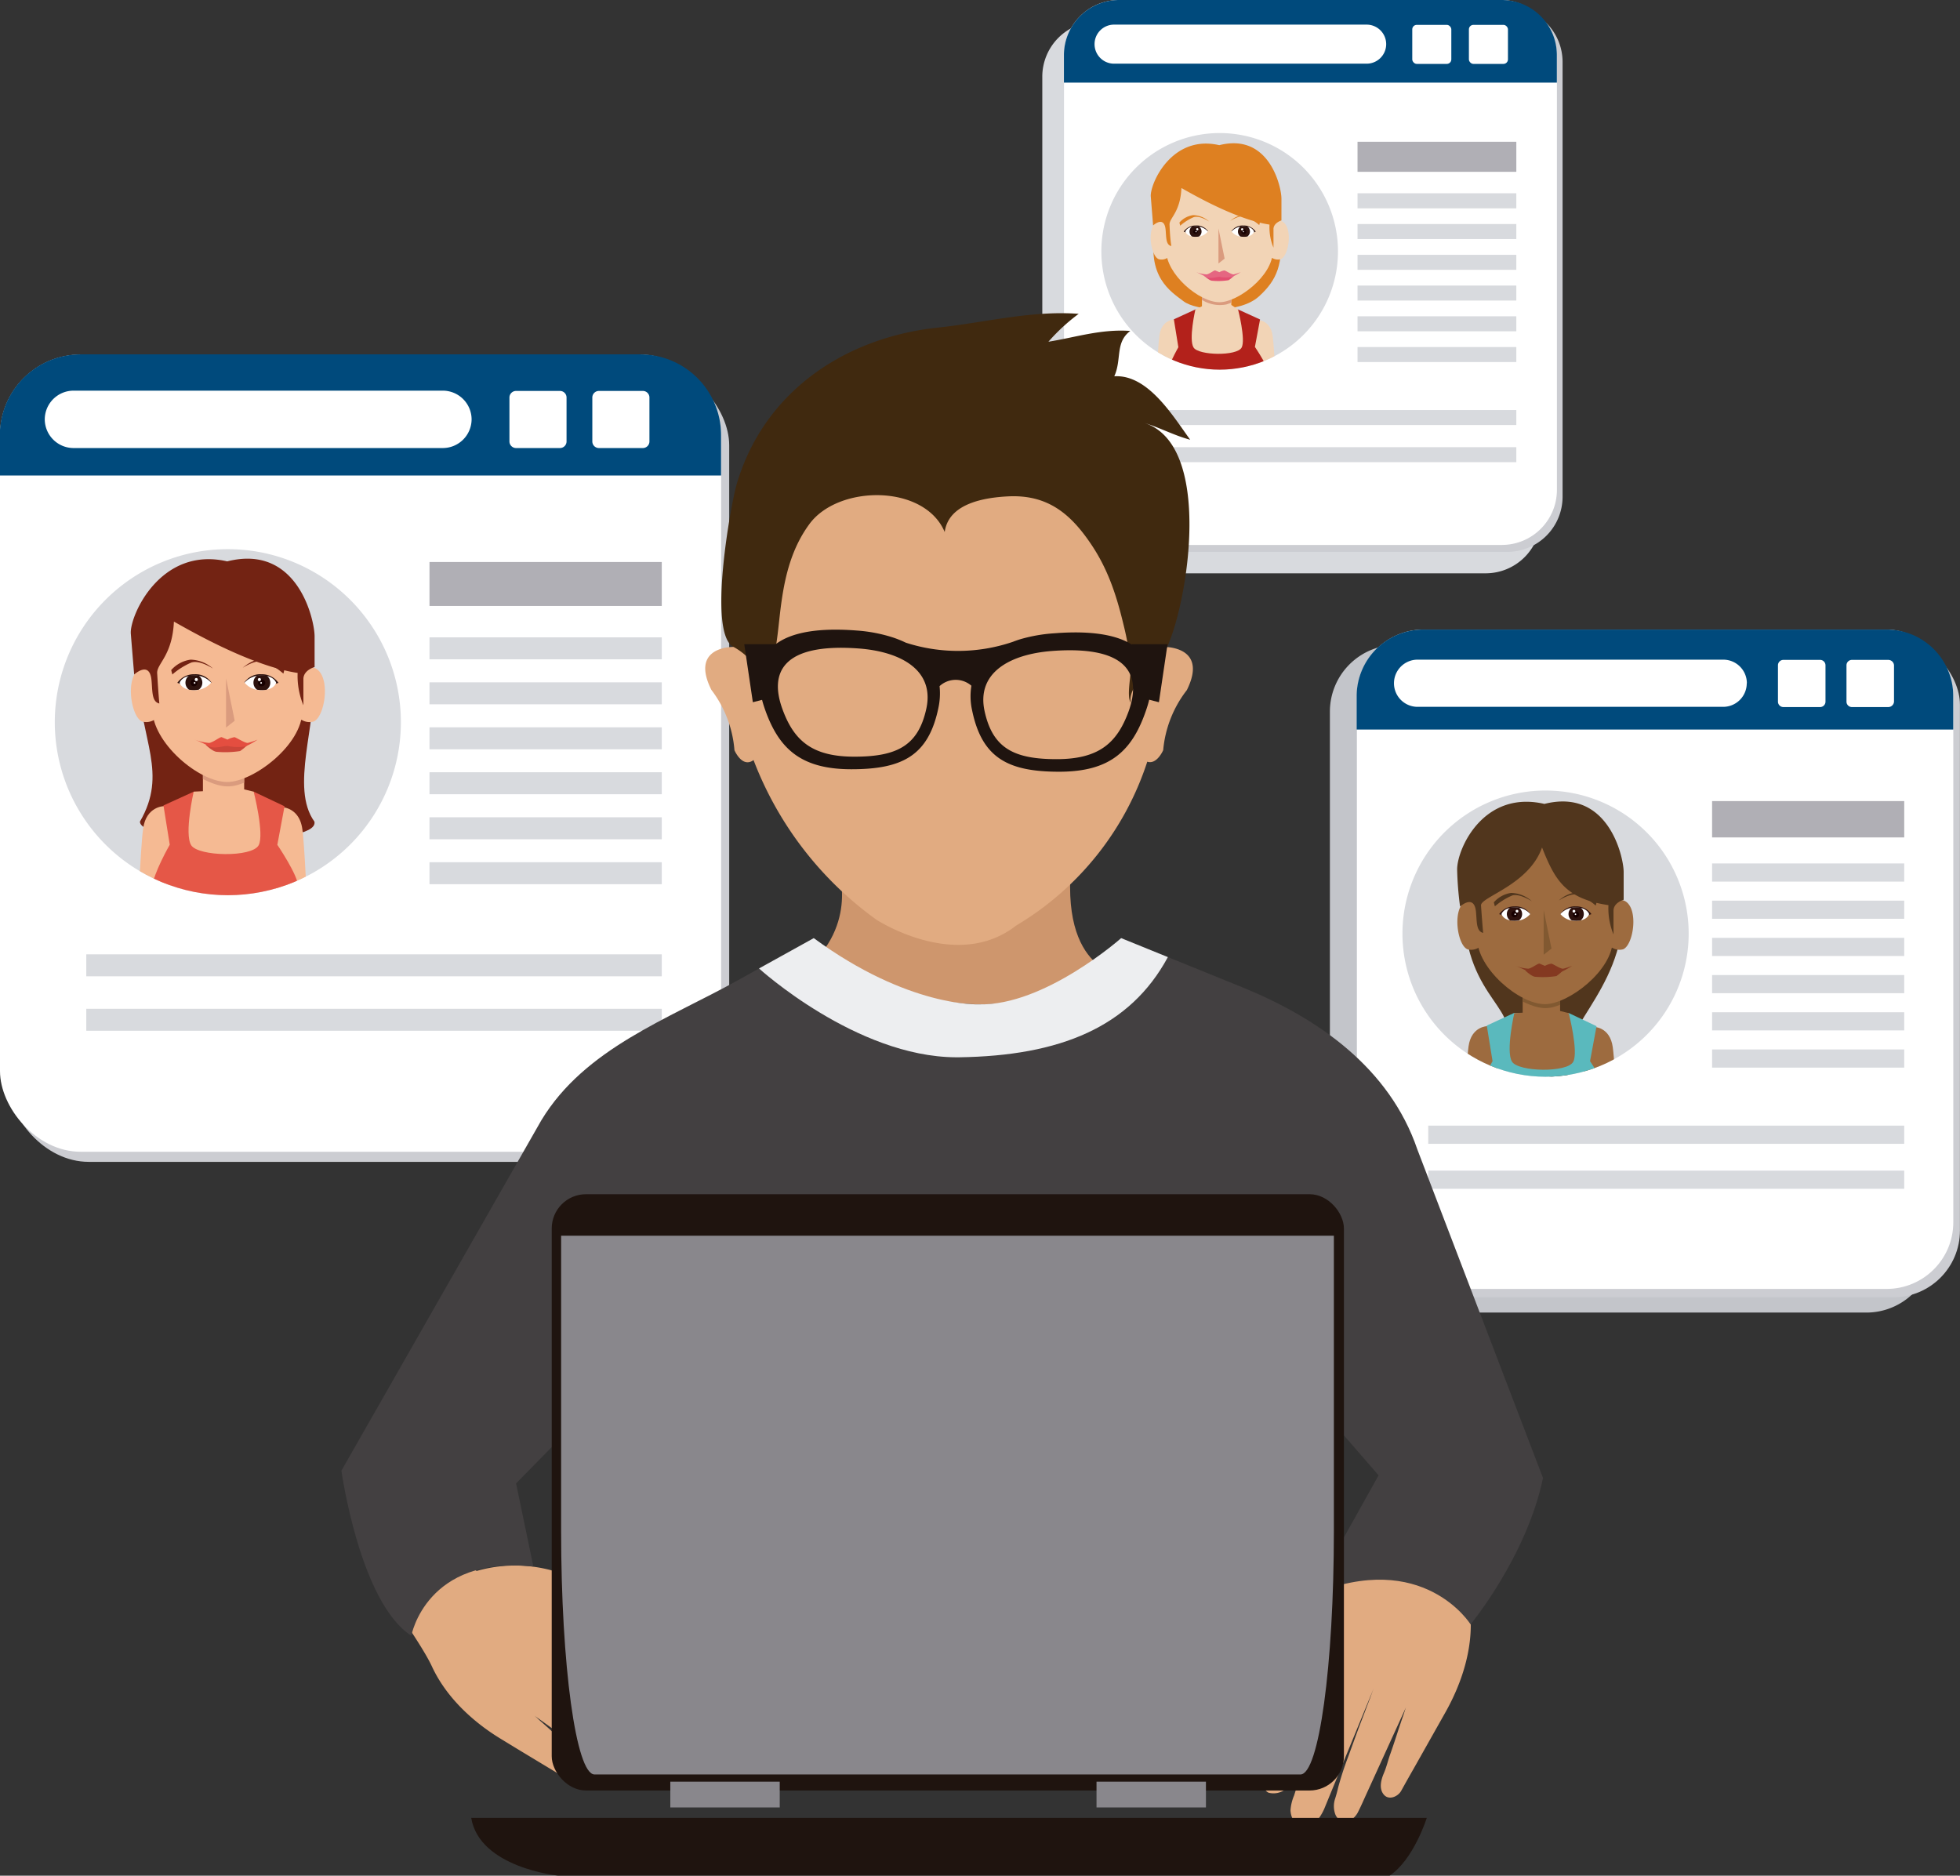 <svg xmlns="http://www.w3.org/2000/svg" xmlns:xlink="http://www.w3.org/1999/xlink" viewBox="0 0 339.8 325.2"><rect x="0" y="0" width="339.8" height="325.2" fill="#333333" stroke="none"/><defs><clipPath id="a" transform="translate(-49.24 -57.35)"><path d="M118.74,182.56a30,30,0,1,1-30-30A30,30,0,0,1,118.74,182.56Z" style="fill:#d8dade"/></clipPath><clipPath id="b" transform="translate(-49.24 -57.35)"><path d="M342,219.22a24.81,24.81,0,1,1-24.81-24.81A24.81,24.81,0,0,1,342,219.22Z" style="fill:#d8dade"/></clipPath><clipPath id="c" transform="translate(-49.24 -57.35)"><path d="M281.2,100.92a20.51,20.51,0,1,1-20.5-20.5A20.5,20.5,0,0,1,281.2,100.92Z" style="fill:#d8dade"/></clipPath></defs><g style="isolation:isolate"><rect x="1.4" y="63.22" width="125.02" height="138.22" rx="13.98" style="fill:#cccdd2;mix-blend-mode:multiply"/><rect y="61.47" width="125.02" height="138.22" rx="13.98" style="fill:#fff"/><path d="M174.25,139.79v-7a14,14,0,0,0-14-14H63.21a14,14,0,0,0-14,14v7Z" transform="translate(-49.24 -57.35)" style="fill:#004a7c"/><path d="M147.46,133.89a1.14,1.14,0,0,1-1.14,1.14h-7.61a1.15,1.15,0,0,1-1.15-1.14v-7.62a1.15,1.15,0,0,1,1.15-1.14h7.61a1.14,1.14,0,0,1,1.14,1.14Z" transform="translate(-49.24 -57.35)" style="fill:#fff"/><path d="M161.83,133.89a1.14,1.14,0,0,1-1.14,1.14h-7.62a1.14,1.14,0,0,1-1.14-1.14v-7.62a1.14,1.14,0,0,1,1.14-1.14h7.62a1.14,1.14,0,0,1,1.14,1.14Z" transform="translate(-49.24 -57.35)" style="fill:#fff"/><path d="M131,130.08a5,5,0,0,1-5,4.95H62a5,5,0,0,1-5-4.95h0a5,5,0,0,1,5-5H126a5,5,0,0,1,5,5Z" transform="translate(-49.24 -57.35)" style="fill:#fff"/><path d="M118.74,182.56a30,30,0,1,1-30-30A30,30,0,0,1,118.74,182.56Z" transform="translate(-49.24 -57.35)" style="fill:#d8dade"/><g style="clip-path:url(#a)"><path d="M103.75,199.8c1,4.43-30.25,3.94-30.25,0,4.87-8.41.16-14-.41-25.11s29.85-8.09,30.49,0S99.5,193.91,103.75,199.8Z" transform="translate(-49.24 -57.35)" style="fill:#732313"/><path d="M98.3,220.52h4.47l-.11-1.59s-.49-13.89-1-17.79S98,197.28,98,197.28l-2.24,6.54s2,12.35,2.23,15A16.19,16.19,0,0,0,98.3,220.52Z" transform="translate(-49.24 -57.35)" style="fill:#f5ba93"/><path d="M77.37,220.52c.16-.81.27-1.46.31-1.86.24-2.64,2.23-15,2.23-15l-2.24-6.54s-3.07,0-3.61,3.86-1,17.79-1,17.79l-.13,1.74Z" transform="translate(-49.24 -57.35)" style="fill:#f5ba93"/><path d="M78.19,215.11l1.2,5.41H96.33l1.8-5.41s2.83-2.1,2.81-4.05-3.62-7.24-3.62-7.24l1.25-6.68-5.35-2.53H82.82L77.58,197l1.09,6.8s-2.92,5.13-3,7.24S78.19,215.11,78.19,215.11Z" transform="translate(-49.24 -57.35)" style="fill:#e55747"/><path d="M93.22,194.61s1.89,7.4.86,9.29c-1.14,2.13-10.44,1.95-11.69,0s.43-9.29.43-9.29l1.6-.08v-7.8h7.15v7.48Z" transform="translate(-49.24 -57.35)" style="fill:#f5ba93"/><path d="M90.37,193.46a9.45,9.45,0,0,0,1.2-.42v-6.31H84.42v5.69C86.31,193.32,88.16,194.09,90.37,193.46Z" transform="translate(-49.24 -57.35)" style="fill:#da9b7e"/><path d="M103.63,182.44a2.63,2.63,0,0,1-2.11-.29s-5,.26-5-1.05v-4.4c0-3.13,5-2.82,5-2.82a1.89,1.89,0,0,1,2.66-.51C106.58,175.09,105.52,181.64,103.63,182.44Z" transform="translate(-49.24 -57.35)" style="fill:#f5ba93"/><path d="M73.86,182.44a2.66,2.66,0,0,0,2.12-.29s5,.26,5-1.05v-4.4c0-3.13-5-2.82-5-2.82a1.9,1.9,0,0,0-2.66-.51C70.91,175.09,72,181.64,73.86,182.44Z" transform="translate(-49.24 -57.35)" style="fill:#f5ba93"/><path d="M101.64,180.64c0,5.83-8.45,12.29-13,12.29-5,0-13-6.87-13-12.65V168.09c0-17.22,25.94-18.36,25.94,0Z" transform="translate(-49.24 -57.35)" style="fill:#f5ba93"/><path d="M76.49,174.06c-.09-1.64,2.63-3,2.9-8.94,2.26,1.25,13.2,7.67,21.45,8.9a13.27,13.27,0,0,0,1,5.61s0-3,0-4.55,1.94-2.08,1.94-2.08v-5.32c0-2.85-2.92-16.1-15.15-13C77,152,71.68,164.21,71.92,167.22s.58,7.08.58,7.08,2.66-2.47,3,.94c.19,1.84,0,3.78,1.36,4.08C76.72,177.68,76.61,176.15,76.49,174.06Z" transform="translate(-49.24 -57.35)" style="fill:#732313"/><polygon points="39.19 117.6 39.19 126.14 40.69 124.96 39.19 117.6" style="fill:#da9b7e"/><path d="M86.17,173.27s-2.29-1.54-3.76-1.05a12.53,12.53,0,0,0-3.29,2.07l-.2-.76a5.46,5.46,0,0,1,3.36-1.81A6.07,6.07,0,0,1,86.17,173.27Z" transform="translate(-49.24 -57.35)" style="fill:#732313"/><path d="M84.9,186.49s1.21,1.16,1.9,1.21a17,17,0,0,0,4.06-.13,9.12,9.12,0,0,0,1.29-1.06l-3.42-.16C88.2,186.32,84.9,186.49,84.9,186.49Z" transform="translate(-49.24 -57.35)" style="fill:#cb4639"/><path d="M83,185.59a9.26,9.26,0,0,0,2.49.57c.71-.09,1.91-1.09,2.19-1l1,.42a3.88,3.88,0,0,1,1.21-.42c.29.05,1.76,1,2.28,1a11.93,11.93,0,0,0,1.72-.57,13.85,13.85,0,0,1-2.08,1.17,8.31,8.31,0,0,1-3.06-.07c-.93-.06-2.3.6-3.37,0S83,185.59,83,185.59Z" transform="translate(-49.24 -57.35)" style="fill:#e44e40"/><path d="M91.32,173.13s2.3-1.55,3.76-1.06a12.81,12.81,0,0,1,3.29,2.07l.2-.76a5.42,5.42,0,0,0-3.36-1.81C93.23,171.4,91.32,173.13,91.32,173.13Z" transform="translate(-49.24 -57.35)" style="fill:#732313"/><path d="M94.51,174.56c1.67,0,1.41,1.24,1.95,1.57.15-.09,1.06-.39,1.06-.39a3.51,3.51,0,0,0-3-1.49,3.3,3.3,0,0,0-2.93,1.46,1.24,1.24,0,0,1,.48.09C92.59,175.46,92.84,174.56,94.51,174.56Z" transform="translate(-49.24 -57.35)" style="fill:#2d120e"/><path d="M97.12,175.74S96.77,177,94.64,177a3.64,3.64,0,0,1-3-1.29,3.7,3.7,0,0,1,3-1.23C96.77,174.48,97.12,175.74,97.12,175.74Z" transform="translate(-49.24 -57.35)" style="fill:#fff"/><path d="M93.18,175.71a1.49,1.49,0,0,0,.62,1.22,5.07,5.07,0,0,0,1.68,0,1.51,1.51,0,0,0,0-2.44,5.07,5.07,0,0,0-1.68,0A1.48,1.48,0,0,0,93.18,175.71Z" transform="translate(-49.24 -57.35)" style="fill:#2d120e"/><path d="M95.23,175.74a.59.59,0,0,1-.59.59.6.6,0,1,1,0-1.19A.59.59,0,0,1,95.23,175.74Z" transform="translate(-49.24 -57.35)" style="fill:#170000"/><path d="M94.48,175.17a.27.27,0,0,1-.27.27.27.27,0,0,1,0-.54A.27.27,0,0,1,94.48,175.17Z" transform="translate(-49.24 -57.35)" style="fill:#fff"/><path d="M94.65,175.75a.14.14,0,0,1-.14.14.14.14,0,0,1-.14-.14.15.15,0,0,1,.14-.14A.14.14,0,0,1,94.65,175.75Z" transform="translate(-49.24 -57.35)" style="fill:#fff"/><path d="M83,174.56c-1.68,0-1.42,1.24-1.95,1.57-.15-.09-1.07-.39-1.07-.39a3.51,3.51,0,0,1,3-1.49,3.3,3.3,0,0,1,2.93,1.46,1.21,1.21,0,0,0-.48.09C84.9,175.46,84.66,174.56,83,174.56Z" transform="translate(-49.24 -57.35)" style="fill:#2d120e"/><path d="M80.38,175.74s.34,1.26,2.47,1.26a3.67,3.67,0,0,0,3-1.29,3.73,3.73,0,0,0-3-1.23C80.72,174.48,80.38,175.74,80.38,175.74Z" transform="translate(-49.24 -57.35)" style="fill:#fff"/><path d="M84.32,175.71a1.5,1.5,0,0,1-.63,1.22,5.71,5.71,0,0,1-.84.07,5.83,5.83,0,0,1-.84-.07,1.51,1.51,0,0,1,0-2.44,5.83,5.83,0,0,1,.84-.07,5.71,5.71,0,0,1,.84.07A1.49,1.49,0,0,1,84.32,175.71Z" transform="translate(-49.24 -57.35)" style="fill:#2d120e"/><path d="M82.26,175.74a.6.6,0,1,0,.59-.6A.59.59,0,0,0,82.26,175.74Z" transform="translate(-49.24 -57.35)" style="fill:#170000"/><path d="M83,175.17a.27.27,0,1,0,.27-.27A.27.27,0,0,0,83,175.17Z" transform="translate(-49.24 -57.35)" style="fill:#fff"/><path d="M82.84,175.75a.14.14,0,0,0,.28,0,.14.14,0,1,0-.28,0Z" transform="translate(-49.24 -57.35)" style="fill:#fff"/></g><rect x="74.46" y="97.44" width="40.27" height="7.62" style="fill:#b0afb5"/><rect x="74.46" y="110.5" width="40.27" height="3.81" style="fill:#d8dade"/><rect x="74.46" y="118.3" width="40.27" height="3.81" style="fill:#d8dade"/><rect x="74.46" y="126.1" width="40.27" height="3.81" style="fill:#d8dade"/><rect x="74.46" y="133.89" width="40.27" height="3.81" style="fill:#d8dade"/><rect x="74.46" y="141.7" width="40.27" height="3.81" style="fill:#d8dade"/><rect x="74.46" y="149.49" width="40.27" height="3.81" style="fill:#d8dade"/><rect x="14.96" y="165.46" width="99.77" height="3.81" style="fill:#d8dade"/><rect x="14.96" y="174.9" width="99.77" height="3.81" style="fill:#d8dade"/><path d="M381.27,174.32a11.56,11.56,0,0,0-9.62-5.16H291.37a11.57,11.57,0,0,0-11.57,11.56v91.2a14.09,14.09,0,0,0,12.72,13H372.8a11.56,11.56,0,0,0,11.57-11.56v-91.2A11.51,11.51,0,0,0,381.27,174.32Z" transform="translate(-49.24 -57.35)" style="fill:#c3c5ca;mix-blend-mode:multiply"/><rect x="236.39" y="110.6" width="103.4" height="114.32" rx="11.56" style="fill:#cccdd2;mix-blend-mode:multiply"/><rect x="235.24" y="109.15" width="103.4" height="114.32" rx="11.56" style="fill:#fff"/><path d="M387.87,183.84v-5.78a11.55,11.55,0,0,0-11.56-11.56H296a11.56,11.56,0,0,0-11.56,11.56v5.78Z" transform="translate(-49.24 -57.35)" style="fill:#004a7c"/><path d="M365.72,179a.94.94,0,0,1-1,.94h-6.3a.94.94,0,0,1-.94-.94v-6.3a.94.94,0,0,1,.94-.94h6.3a.94.94,0,0,1,1,.94Z" transform="translate(-49.24 -57.35)" style="fill:#fff"/><path d="M377.6,179a1,1,0,0,1-1,.94h-6.3a.94.94,0,0,1-.94-.94v-6.3a.94.94,0,0,1,.94-.94h6.3a1,1,0,0,1,1,.94Z" transform="translate(-49.24 -57.35)" style="fill:#fff"/><path d="M352.07,175.81A4.09,4.09,0,0,1,348,179.9H295a4.09,4.09,0,0,1-4.09-4.09h0a4.09,4.09,0,0,1,4.09-4.09h53a4.09,4.09,0,0,1,4.09,4.09Z" transform="translate(-49.24 -57.35)" style="fill:#fff"/><path d="M342,219.22a24.81,24.81,0,1,1-24.81-24.81A24.81,24.81,0,0,1,342,219.22Z" transform="translate(-49.24 -57.35)" style="fill:#d8dade"/><g style="clip-path:url(#b)"><path d="M322,242.09c.85,4-12.41,1.15-12.41-2.43,4.43-7.63-6.28-8.21-6.6-24.77-.2-10.06,27.57-7.36,27.65,0C330.76,229.56,318.09,236.75,322,242.09Z" transform="translate(-49.24 -57.35)" style="fill:#51361d"/><path d="M325.81,256.48h4.07l-.11-1.44s-.44-12.6-.93-16.14-3.27-3.51-3.27-3.51l-2,5.94s1.8,11.2,2,13.6C325.59,255.27,325.68,255.81,325.81,256.48Z" transform="translate(-49.24 -57.35)" style="fill:#9d6b3f"/><path d="M306.83,256.48c.14-.73.25-1.32.28-1.69.22-2.4,2-13.6,2-13.6l-2-5.93s-2.79,0-3.27,3.5-.93,16.14-.93,16.14l-.12,1.58Z" transform="translate(-49.24 -57.35)" style="fill:#9d6b3f"/><path d="M307.57,251.57l1.09,4.91H324l1.63-4.91s2.57-1.9,2.55-3.67-3.28-6.57-3.28-6.57l1.13-6.06-4.85-2.3h-9.44L307,235.16l1,6.17s-2.64,4.65-2.68,6.57S307.57,251.57,307.57,251.57Z" transform="translate(-49.24 -57.35)" style="fill:#5ab9bd"/><path d="M321.21,233s1.71,6.71.78,8.43c-1,1.93-9.48,1.77-10.61,0s.39-8.43.39-8.43l1.45-.07v-7.07h6.49v6.77Z" transform="translate(-49.24 -57.35)" style="fill:#9d6b3f"/><path d="M318.62,231.93c.38-.11.74-.24,1.09-.38v-5.72h-6.49V231C314.94,231.79,316.62,232.49,318.62,231.93Z" transform="translate(-49.24 -57.35)" style="fill:#815931"/><path d="M330.65,221.93a2.4,2.4,0,0,1-1.92-.27s-4.57.24-4.57-.95v-4c0-2.84,4.57-2.56,4.57-2.56a1.73,1.73,0,0,1,2.42-.46C333.33,215.26,332.37,221.21,330.65,221.93Z" transform="translate(-49.24 -57.35)" style="fill:#9d6b3f"/><path d="M303.64,221.93a2.43,2.43,0,0,0,1.93-.27s4.56.24,4.56-.95v-4c0-2.84-4.56-2.56-4.56-2.56a1.73,1.73,0,0,0-2.42-.46C301,215.26,301.93,221.21,303.64,221.93Z" transform="translate(-49.24 -57.35)" style="fill:#9d6b3f"/><path d="M328.84,220.29c0,5.3-7.66,11.16-11.76,11.16-4.52,0-11.77-6.24-11.77-11.49V208.91c0-15.63,23.53-16.66,23.53,0Z" transform="translate(-49.24 -57.35)" style="fill:#9d6b3f"/><path d="M306,214.33c-.08-1.49,8.3-3.54,10.58-10.05,2.22,5.6,4,8.89,11.51,10a11.94,11.94,0,0,0,.88,5.08s0-2.72,0-4.12,1.76-1.89,1.76-1.89v-4.82c0-2.59-2.65-14.61-13.74-11.8-10.57-2.44-15.14,7.76-15.13,11.38a57.58,57.58,0,0,0,.51,6.42s2.42-2.24,2.75.85c.18,1.67,0,3.43,1.25,3.71C306.24,217.6,306.13,216.22,306,214.33Z" transform="translate(-49.24 -57.35)" style="fill:#51361d"/><polygon points="267.62 157.78 267.62 165.53 268.98 164.46 267.62 157.78" style="fill:#815931"/><path d="M314.81,213.61s-2.08-1.4-3.41-1a11.5,11.5,0,0,0-3,1.88l-.18-.69a4.92,4.92,0,0,1,3-1.64A5.55,5.55,0,0,1,314.81,213.61Z" transform="translate(-49.24 -57.35)" style="fill:#51361d"/><path d="M313.66,225.6s1.1,1.06,1.72,1.1a15.43,15.43,0,0,0,3.69-.12,7.31,7.31,0,0,0,1.17-1l-3.11-.15C316.66,225.45,313.66,225.6,313.66,225.6Z" transform="translate(-49.24 -57.35)" style="fill:#843921"/><path d="M311.92,224.79a8.17,8.17,0,0,0,2.26.51c.64-.07,1.73-1,2-.87l.9.38a3.37,3.37,0,0,1,1.1-.38c.26,0,1.6.93,2.07.87a10.79,10.79,0,0,0,1.56-.51,12.29,12.29,0,0,1-1.89,1.05,7.2,7.2,0,0,1-2.77-.06c-.85-.05-2.09.55-3.06,0S311.92,224.79,311.92,224.79Z" transform="translate(-49.24 -57.35)" style="fill:#843921"/><path d="M319.48,213.48s2.09-1.4,3.41-1a11.44,11.44,0,0,1,3,1.88l.18-.69a5,5,0,0,0-3-1.65A5.6,5.6,0,0,0,319.48,213.48Z" transform="translate(-49.24 -57.35)" style="fill:#51361d"/><path d="M322.38,214.77c1.51,0,1.28,1.13,1.76,1.44a10.37,10.37,0,0,1,1-.37,3.19,3.19,0,0,0-2.73-1.34,3,3,0,0,0-2.66,1.32,1.1,1.1,0,0,1,.43.08C320.64,215.6,320.86,214.77,322.38,214.77Z" transform="translate(-49.24 -57.35)" style="fill:#2d120e"/><path d="M324.74,215.84s-.31,1.15-2.24,1.15a3.31,3.31,0,0,1-2.74-1.17,3.36,3.36,0,0,1,2.74-1.12C324.43,214.7,324.74,215.84,324.74,215.84Z" transform="translate(-49.24 -57.35)" style="fill:#fff"/><path d="M321.17,215.82a1.35,1.35,0,0,0,.57,1.11,6,6,0,0,0,.76.06,6.32,6.32,0,0,0,.76-.06,1.37,1.37,0,0,0,.56-1.11,1.34,1.34,0,0,0-.56-1.1,4.77,4.77,0,0,0-.76-.06,4.59,4.59,0,0,0-.76.06A1.32,1.32,0,0,0,321.17,215.82Z" transform="translate(-49.24 -57.35)" style="fill:#2d120e"/><path d="M323,215.84a.54.54,0,1,1-1.07,0,.54.54,0,0,1,1.07,0Z" transform="translate(-49.24 -57.35)" style="fill:#170000"/><path d="M322.35,215.33a.24.24,0,0,1-.24.24.23.23,0,0,1-.24-.24.24.24,0,0,1,.24-.24A.24.24,0,0,1,322.35,215.33Z" transform="translate(-49.24 -57.35)" style="fill:#fff"/><path d="M322.51,215.86a.13.13,0,1,1-.13-.13A.13.13,0,0,1,322.51,215.86Z" transform="translate(-49.24 -57.35)" style="fill:#fff"/><path d="M311.92,214.77c-1.51,0-1.28,1.13-1.77,1.44a9.37,9.37,0,0,0-1-.37,3.19,3.19,0,0,1,2.73-1.34,3,3,0,0,1,2.66,1.32,1.1,1.1,0,0,0-.43.08C313.66,215.6,313.44,214.77,311.92,214.77Z" transform="translate(-49.24 -57.35)" style="fill:#2d120e"/><path d="M309.55,215.84s.32,1.15,2.25,1.15a3.28,3.28,0,0,0,2.73-1.17,3.33,3.33,0,0,0-2.73-1.12C309.87,214.7,309.55,215.84,309.55,215.84Z" transform="translate(-49.24 -57.35)" style="fill:#fff"/><path d="M313.13,215.82a1.38,1.38,0,0,1-.57,1.11,4.84,4.84,0,0,1-1.52,0,1.37,1.37,0,0,1-.56-1.11,1.34,1.34,0,0,1,.56-1.1,4.84,4.84,0,0,1,1.52,0A1.34,1.34,0,0,1,313.13,215.82Z" transform="translate(-49.24 -57.35)" style="fill:#2d120e"/><path d="M311.26,215.84a.54.54,0,1,0,1.08,0,.54.54,0,0,0-1.08,0Z" transform="translate(-49.24 -57.35)" style="fill:#170000"/><path d="M312,215.33a.24.24,0,0,0,.48,0,.24.24,0,1,0-.48,0Z" transform="translate(-49.24 -57.35)" style="fill:#fff"/><path d="M311.79,215.86a.13.13,0,0,0,.13.13.13.13,0,0,0,0-.26A.13.13,0,0,0,311.79,215.86Z" transform="translate(-49.24 -57.35)" style="fill:#fff"/></g><rect x="296.82" y="138.89" width="33.31" height="6.3" style="fill:#b0afb5"/><rect x="296.82" y="149.7" width="33.31" height="3.15" style="fill:#d8dade"/><polygon points="330.13 159.3 320.52 159.3 296.82 159.3 296.82 156.15 330.13 156.15 330.13 159.3" style="fill:#d8dade"/><rect x="296.82" y="162.6" width="33.31" height="3.15" style="fill:#d8dade"/><rect x="296.82" y="169.05" width="33.31" height="3.15" style="fill:#d8dade"/><rect x="296.82" y="175.5" width="33.31" height="3.15" style="fill:#d8dade"/><rect x="296.82" y="181.95" width="33.31" height="3.15" style="fill:#d8dade"/><rect x="247.61" y="195.16" width="82.52" height="3.15" style="fill:#d8dade"/><rect x="247.61" y="202.96" width="82.52" height="3.15" style="fill:#d8dade"/><path d="M313.79,65.37a9.54,9.54,0,0,0-8-4.27H239.49a9.55,9.55,0,0,0-9.55,9.56V146a11.62,11.62,0,0,0,10.51,10.75H306.8a9.55,9.55,0,0,0,9.55-9.55V71.86A9.46,9.46,0,0,0,313.79,65.37Z" transform="translate(-49.24 -57.35)" style="fill:#d8dade;mix-blend-mode:multiply"/><path d="M195,1.2h66.35a9.55,9.55,0,0,1,9.55,9.55V86.12a9.56,9.56,0,0,1-9.56,9.56H195a9.55,9.55,0,0,1-9.55-9.55V10.75A9.56,9.56,0,0,1,195,1.2Z" style="fill:#cccdd2;mix-blend-mode:multiply"/><rect x="184.46" width="85.46" height="94.48" rx="9.55" style="fill:#fff"/><path d="M319.15,71.68V66.9a9.56,9.56,0,0,0-9.55-9.55H243.25a9.56,9.56,0,0,0-9.56,9.55v4.78Z" transform="translate(-49.24 -57.35)" style="fill:#004a7c"/><rect x="244.84" y="4.31" width="6.77" height="6.77" rx="0.78" style="fill:#fff"/><rect x="254.66" y="4.31" width="6.77" height="6.77" rx="0.78" style="fill:#fff"/><path d="M289.56,65a3.39,3.39,0,0,1-3.39,3.39H242.38A3.38,3.38,0,0,1,239,65h0a3.38,3.38,0,0,1,3.38-3.38h43.79A3.39,3.39,0,0,1,289.56,65Z" transform="translate(-49.24 -57.35)" style="fill:#fff"/><path d="M281.2,100.92a20.51,20.51,0,1,1-20.5-20.5A20.5,20.5,0,0,1,281.2,100.92Z" transform="translate(-49.24 -57.35)" style="fill:#d8dade"/><g style="clip-path:url(#c)"><path d="M267.49,108.75c-3.35,3-10.84,2.53-13.08.82s-6.47-4.23-4.85-12.51,21.25-6.09,21.7,0S270.69,105.84,267.49,108.75Z" transform="translate(-49.24 -57.35)" style="fill:#de8021"/><path d="M267.5,129.38h3.19l-.09-1.12s-.34-9.89-.72-12.67-2.57-2.75-2.57-2.75l-1.59,4.66s1.41,8.79,1.58,10.67C267.33,128.44,267.4,128.86,267.5,129.38Z" transform="translate(-49.24 -57.35)" style="fill:#f2d4b6"/><path d="M252.6,129.38c.12-.57.2-1,.23-1.32.17-1.88,1.58-10.67,1.58-10.67l-1.59-4.65s-2.19,0-2.57,2.75-.73,12.66-.73,12.66l-.09,1.23Z" transform="translate(-49.24 -57.35)" style="fill:#f2d4b6"/><path d="M253.19,125.54l.85,3.84H266.1l1.28-3.84s2-1.5,2-2.89-2.58-5.15-2.58-5.15l.89-4.76L263.88,111h-7.4l-3.73,1.71.78,4.84s-2.08,3.65-2.11,5.15S253.19,125.54,253.19,125.54Z" transform="translate(-49.24 -57.35)" style="fill:#b3211b"/><path d="M263.88,111s1.35,5.26.62,6.61c-.82,1.51-7.44,1.38-8.33,0s.31-6.61.31-6.61l1.14-.55v-5.06h5.09v4.83Z" transform="translate(-49.24 -57.35)" style="fill:#f2d4b6"/><path d="M261.86,110.13c.29-.09.58-.19.85-.3v-4.49h-5.09v4A5.85,5.85,0,0,0,261.86,110.13Z" transform="translate(-49.24 -57.35)" style="fill:#da9b7e"/><path d="M271.3,102.28a1.9,1.9,0,0,1-1.51-.21s-3.59.19-3.59-.75V98.19c0-2.23,3.59-2,3.59-2a1.34,1.34,0,0,1,1.89-.36C273.4,97.05,272.64,101.72,271.3,102.28Z" transform="translate(-49.24 -57.35)" style="fill:#f2d4b6"/><path d="M250.11,102.28a1.87,1.87,0,0,0,1.5-.21s3.59.19,3.59-.75V98.19c0-2.23-3.59-2-3.59-2a1.34,1.34,0,0,0-1.89-.36C248,97.05,248.76,101.72,250.11,102.28Z" transform="translate(-49.24 -57.35)" style="fill:#f2d4b6"/><path d="M269.88,101c0,4.15-6,8.75-9.23,8.75-3.55,0-9.24-4.89-9.24-9V92.07c0-12.27,18.47-13.07,18.47,0Z" transform="translate(-49.24 -57.35)" style="fill:#f2d4b6"/><path d="M252,96.32c-.07-1.17,1.87-2.11,2.06-6.37,1.61.89,9.39,5.46,15.27,6.34a9.25,9.25,0,0,0,.69,4s0-2.13,0-3.22,1.38-1.5,1.38-1.5V91.78c0-2-2.08-11.46-10.78-9.26-8.29-1.92-12.05,6.78-11.87,8.92l.4,5s1.9-1.77,2.16.66c.14,1.31,0,2.69,1,2.91C252.14,98.89,252.06,97.81,252,96.32Z" transform="translate(-49.24 -57.35)" style="fill:#de8021"/><polygon points="211.24 39.6 211.24 45.68 212.31 44.84 211.24 39.6" style="fill:#da9b7e"/><path d="M258.87,95.76s-1.63-1.1-2.68-.76a9.06,9.06,0,0,0-2.34,1.48l-.14-.54a3.85,3.85,0,0,1,2.39-1.29A4.34,4.34,0,0,1,258.87,95.76Z" transform="translate(-49.24 -57.35)" style="fill:#de8021"/><path d="M258,105.16s.87.83,1.36.86a11.27,11.27,0,0,0,2.88-.09,5.9,5.9,0,0,0,.92-.75l-2.44-.12C260.31,105,258,105.16,258,105.16Z" transform="translate(-49.24 -57.35)" style="fill:#e24e70"/><path d="M256.6,104.52a6.2,6.2,0,0,0,1.77.4c.51,0,1.36-.77,1.56-.68l.71.3a2.63,2.63,0,0,1,.86-.3c.2,0,1.25.73,1.62.68a8,8,0,0,0,1.23-.4,9.78,9.78,0,0,1-1.49.83,5.73,5.73,0,0,1-2.17,0c-.67,0-1.64.43-2.4,0S256.6,104.52,256.6,104.52Z" transform="translate(-49.24 -57.35)" style="fill:#e56681"/><path d="M262.53,95.65s1.64-1.1,2.68-.75a9.14,9.14,0,0,1,2.34,1.47l.14-.54a3.89,3.89,0,0,0-2.38-1.29A4.41,4.41,0,0,0,262.53,95.65Z" transform="translate(-49.24 -57.35)" style="fill:#de8021"/><path d="M264.8,96.67c1.19,0,1,.88,1.39,1.12.1-.06.76-.28.76-.28a2.51,2.51,0,0,0-2.15-1.06,2.33,2.33,0,0,0-2.08,1,.94.94,0,0,1,.34.06C263.44,97.31,263.61,96.67,264.8,96.67Z" transform="translate(-49.24 -57.35)" style="fill:#2d120e"/><path d="M266.66,97.51s-.25.9-1.76.9a2.6,2.6,0,0,1-2.15-.92,2.64,2.64,0,0,1,2.15-.88C266.41,96.61,266.66,97.51,266.66,97.51Z" transform="translate(-49.24 -57.35)" style="fill:#fff"/><path d="M263.86,97.49a1.06,1.06,0,0,0,.44.87,3.57,3.57,0,0,0,1.19,0,1.07,1.07,0,0,0,0-1.74,3.81,3.81,0,0,0-.59,0,3.86,3.86,0,0,0-.6,0A1.06,1.06,0,0,0,263.86,97.49Z" transform="translate(-49.24 -57.35)" style="fill:#2d120e"/><path d="M265.32,97.51a.43.43,0,1,1-.42-.42A.42.42,0,0,1,265.32,97.51Z" transform="translate(-49.24 -57.35)" style="fill:#170000"/><path d="M264.78,97.1a.19.19,0,0,1-.19.2.2.2,0,0,1-.19-.2.19.19,0,0,1,.19-.18A.18.18,0,0,1,264.78,97.1Z" transform="translate(-49.24 -57.35)" style="fill:#fff"/><path d="M264.91,97.52a.1.1,0,0,1-.11.1.1.1,0,0,1,0-.2A.1.1,0,0,1,264.91,97.52Z" transform="translate(-49.24 -57.35)" style="fill:#fff"/><path d="M256.6,96.67c-1.19,0-1,.88-1.39,1.12-.1-.06-.76-.28-.76-.28a2.51,2.51,0,0,1,2.15-1.06,2.33,2.33,0,0,1,2.08,1,.94.94,0,0,0-.34.06C258,97.31,257.79,96.67,256.6,96.67Z" transform="translate(-49.24 -57.35)" style="fill:#2d120e"/><path d="M254.74,97.51s.25.9,1.77.9a2.59,2.59,0,0,0,2.14-.92,2.63,2.63,0,0,0-2.14-.88C255,96.61,254.74,97.51,254.74,97.51Z" transform="translate(-49.24 -57.35)" style="fill:#fff"/><path d="M257.55,97.49a1.07,1.07,0,0,1-.45.87,3.57,3.57,0,0,1-1.19,0,1.07,1.07,0,0,1,0-1.74,3.86,3.86,0,0,1,.6,0,3.81,3.81,0,0,1,.59,0A1.07,1.07,0,0,1,257.55,97.49Z" transform="translate(-49.24 -57.35)" style="fill:#2d120e"/><path d="M256.08,97.51a.43.43,0,0,0,.85,0,.43.43,0,0,0-.85,0Z" transform="translate(-49.24 -57.35)" style="fill:#170000"/><path d="M256.62,97.1a.19.19,0,1,0,.38,0,.19.19,0,0,0-.38,0Z" transform="translate(-49.24 -57.35)" style="fill:#fff"/><path d="M256.5,97.52a.09.09,0,0,0,.1.1.1.1,0,0,0,0-.2A.09.09,0,0,0,256.5,97.52Z" transform="translate(-49.24 -57.35)" style="fill:#fff"/></g><rect x="235.35" y="24.58" width="27.53" height="5.21" style="fill:#b0afb5"/><rect x="235.35" y="33.51" width="27.53" height="2.61" style="fill:#d8dade"/><rect x="235.35" y="38.84" width="27.53" height="2.61" style="fill:#d8dade"/><rect x="235.35" y="44.18" width="27.53" height="2.6" style="fill:#d8dade"/><rect x="235.35" y="49.51" width="27.53" height="2.6" style="fill:#d8dade"/><rect x="235.35" y="54.84" width="27.53" height="2.6" style="fill:#d8dade"/><rect x="235.35" y="60.17" width="27.53" height="2.6" style="fill:#d8dade"/><rect x="194.68" y="71.09" width="68.2" height="2.6" style="fill:#d8dade"/><rect x="194.68" y="77.53" width="68.2" height="2.6" style="fill:#d8dade"/><path d="M124.12,346.27c2.51,5.43,7.23,9.72,12.06,12.63l3.28,2,6.45,3.89,3.8,2.28c1,.61,2.67.41,3-.94s-.82-2.44-1.79-3.24-1.68-1.53-2.54-2.27c-1.79-1.55-3.51-3.19-5.3-4.75-.4-.34-.77-.73-1.19-1.06l1.41,1,3.45,2.49,4.33,3.15c1.37,1,2.74,2,4.12,3,1,.72,2,1.48,3,2.14s2.4.88,3.19-.05a2.33,2.33,0,0,0,.31-1.81,4.18,4.18,0,0,0-1.16-2.1c-.51-.46-1-.92-1.45-1.42a50.84,50.84,0,0,0-4.13-3.77c-1.54-1.33-3.08-2.65-4.65-3.95l-3.91-3.25c-.61-.51-1.22-1-1.86-1.51l0,0,18.35,14.41c1.22,1,4.22,2.57,5.51.47a3.88,3.88,0,0,0-.2-3,7.64,7.64,0,0,0-1.79-1.93c-1.36-1.23-2.64-2.5-4-3.68-2.88-2.41-5.72-4.85-8.68-7.17-.66-.51-1.29-1.06-2-1.54a69.78,69.78,0,0,0,6.92,5.11c2.74,1.86,4.49,3.42,6.64,4.69a4.82,4.82,0,0,0,2,.92,3.34,3.34,0,0,0,2.7-1c.69-1,0-2.95-1-3.76a108,108,0,0,0-14.17-10.88s-4.23-2.57-4.58-3c0,0,8.13,4.45,13.46,3.47,0,0,7-3.53-4.39-5.91,0,0-6.43-2.87-10.43-4.83a24.12,24.12,0,0,0-17-1.38s-7.44-4.58-9.37-6.2l-7.14,9.24S122.27,342.26,124.12,346.27Z" transform="translate(-49.24 -57.35)" style="fill:#e1ab81"/><path d="M304.15,337.18c.5,6-1.5,12-4.26,16.94L298,357.47,294.32,364q-1.1,1.92-2.17,3.86c-.58,1-2.13,1.67-3,.64s-.5-2.52,0-3.7.7-2.16,1.08-3.23c.8-2.23,1.48-4.5,2.27-6.74.18-.49.31-1,.51-1.51l-.72,1.58-1.77,3.87-2.22,4.87q-1.05,2.31-2.11,4.62c-.51,1.12-1,2.26-1.56,3.35-.49.92-1.65,1.94-2.79,1.52a2.32,2.32,0,0,1-1.17-1.42,4.17,4.17,0,0,1,0-2.4c.21-.65.39-1.28.55-2a55,55,0,0,1,1.73-5.32c.7-1.91,1.38-3.83,2.1-5.73.61-1.58,1.21-3.17,1.81-4.75.27-.75.55-1.51.86-2.23l0,0-8.86,21.58c-.59,1.44-2.4,4.32-4.55,3.13a3.93,3.93,0,0,1-1.34-2.75,7.85,7.85,0,0,1,.61-2.56c.57-1.74,1.06-3.48,1.7-5.19,1.31-3.52,2.59-7.05,4-10.52.31-.77.59-1.56.94-2.31a70.51,70.51,0,0,1-3.5,7.86c-1.47,3-2.22,5.19-3.47,7.35a4.72,4.72,0,0,1-1.27,1.79,3.39,3.39,0,0,1-2.83.5c-1.1-.56-1.41-2.59-1-3.75a107.22,107.22,0,0,1,7-16.46s2.42-4.32,2.51-4.87c0,0-4.88,7.88-10,9.65,0,0-7.84.39.9-7.3,0,0,4.18-5.67,6.7-9.34a24.09,24.09,0,0,1,14.08-9.58s4.21-7.66,5.09-10L309.79,323S303.77,332.78,304.15,337.18Z" transform="translate(-49.24 -57.35)" style="fill:#e1ab81"/><path d="M194.6,208.16s3.67,10.34-6.83,18.16c0,0,24,24.65,55.5,0,0,0-12-1.21-7.5-24.66Z" transform="translate(-49.24 -57.35)" style="fill:#ce966d"/><path d="M316.77,313.66l-21.8-57c-4.84-14.19-17.24-22.77-30.21-28.08Q254.2,224.3,243.61,220c-23.65,25.83-53.29,0-53.29,0-4.39,2.41-8.75,4.86-13.12,7.29-12.18,6.77-26.55,11.82-34.1,24.28l-34.67,60.76s3.17,22.83,12.12,28.62c0,0,2.55-14,21.16-12l-3-14.41,30.67-31.21,4.86,53H256l6.4-53,25.84,29.81-11.54,20.67c19.33-8,27.49,5.17,27.49,5.17s9.68-11.7,12.55-25.34" transform="translate(-49.24 -57.35)" style="fill:#434041"/><path d="M251.12,169.51c0-30.56-16.75-47.18-37.36-47.18S176.45,139,176.41,169.51c-1.18,0-7.35.43-3.84,7.45a19.81,19.81,0,0,1,4,10.46s1.33,3.16,3.31,1.71a60.75,60.75,0,0,0,21.28,27.66s13.94,9.15,24.29,1a51.58,51.58,0,0,0,22.69-28.38c1.67.56,2.76-2,2.76-2A19.81,19.81,0,0,1,255,177C258.47,170,252.31,169.53,251.12,169.51Z" transform="translate(-49.24 -57.35)" style="fill:#e1ab81"/><path d="M251.52,169.66c-1.23,2.6-6.86,6.17-6.25,9.54h0c-.76-1.19.11-4.84,0-6.29a47.31,47.31,0,0,0-1.25-7.26c-1.22-5.11-2.72-9.69-5.69-14.05-3.49-5.15-7.46-8.53-14.31-8.19-4.12.21-10.32,1.2-11,6.18-3.51-8.35-18.52-8.23-23.5-1.32-2.92,4-4.12,8.6-4.8,13.45-.42,2.91-.59,5.88-1.15,8.75-.34,1.72-.6,5.28-1.55,6.44a11.38,11.38,0,0,0-5.61-7.4c-4.58-2.32-.44-24.84.54-28.19,4.72-16.08,18.78-25.47,34.9-27.17,8.1-.86,16.12-3,24.4-2.39A33.33,33.33,0,0,0,231,116.6c4.71-.76,9.16-2.24,14.19-1.87-2.66,2-1.44,4.93-2.77,7.86,5.83-.36,10.15,6.86,13.16,11-2.8-.74-5.43-2.18-8.2-3C259.69,134.15,255.21,161.81,251.52,169.66Z" transform="translate(-49.24 -57.35)" style="fill:#40290f"/><path d="M190.32,220l-9.49,5.26s16.82,15.32,34.13,15.4h.56c17.5-.25,29.64-5.23,36.19-17.37l-8.1-3.29s-13.29,11.79-24.69,11.48C218.92,231.48,206.77,232.08,190.32,220Z" transform="translate(-49.24 -57.35)" style="fill:#edeef0"/><rect x="95.65" y="207.05" width="137.34" height="103.38" rx="5.94" style="fill:#1f140f"/><path d="M146.52,271.6v51.19c0,23.31,2.59,42.21,5.79,42.21H274.7c3.2,0,5.79-18.9,5.79-42.21V271.6Z" transform="translate(-49.24 -57.35)" style="fill:#89878c"/><rect x="116.21" y="308.9" width="18.97" height="4.47" style="fill:#89878c"/><rect x="190.1" y="308.9" width="18.97" height="4.47" style="fill:#89878c"/><path d="M130.93,372.53H296.6s-2.28,7.25-6.43,10H145.92S132.37,381.16,130.93,372.53Z" transform="translate(-49.24 -57.35)" style="fill:#1f140f"/><path d="M232,167.15a27.31,27.31,0,0,0-5.78,1c-.47.14-.92.3-1.36.47a29.46,29.46,0,0,1-18.57.16,19.63,19.63,0,0,0-2.1-.86h0a26.49,26.49,0,0,0-6.42-1.25c-16.06-1.25-18.67,5.46-16,13.4,2.39,7,6.2,10.65,15.08,10.65s13.37-2.4,15.08-10.65a11.92,11.92,0,0,0,.2-3.76,4.14,4.14,0,0,1,5.52-.07,11.24,11.24,0,0,0,.12,4.26c1.7,8.25,6.21,10.65,15.08,10.65s12.68-3.61,15.08-10.65C250.67,172.61,248.07,165.89,232,167.15Zm-22.17,13.09c-1.41,6.43-5.13,8.3-12.48,8.3s-10.5-2.81-12.48-8.3c-2.24-6.2-.08-11.44,13.22-10.46C205.41,170.32,211.3,173.53,209.83,180.24Zm35.08.43c-2,5.49-5.14,8.3-12.49,8.3s-11.07-1.87-12.48-8.3c-1.47-6.71,4.42-9.92,11.75-10.46C245,169.23,247.14,174.47,244.91,180.67Z" transform="translate(-49.24 -57.35)" style="fill:#1f140f"/><polygon points="134.41 120.75 130.52 121.75 129.03 111.69 135.23 111.69 134.41 120.75" style="fill:#1f140f"/><polygon points="197.03 120.75 200.92 121.75 202.41 111.69 196.21 111.69 197.03 120.75" style="fill:#1f140f"/></g></svg>